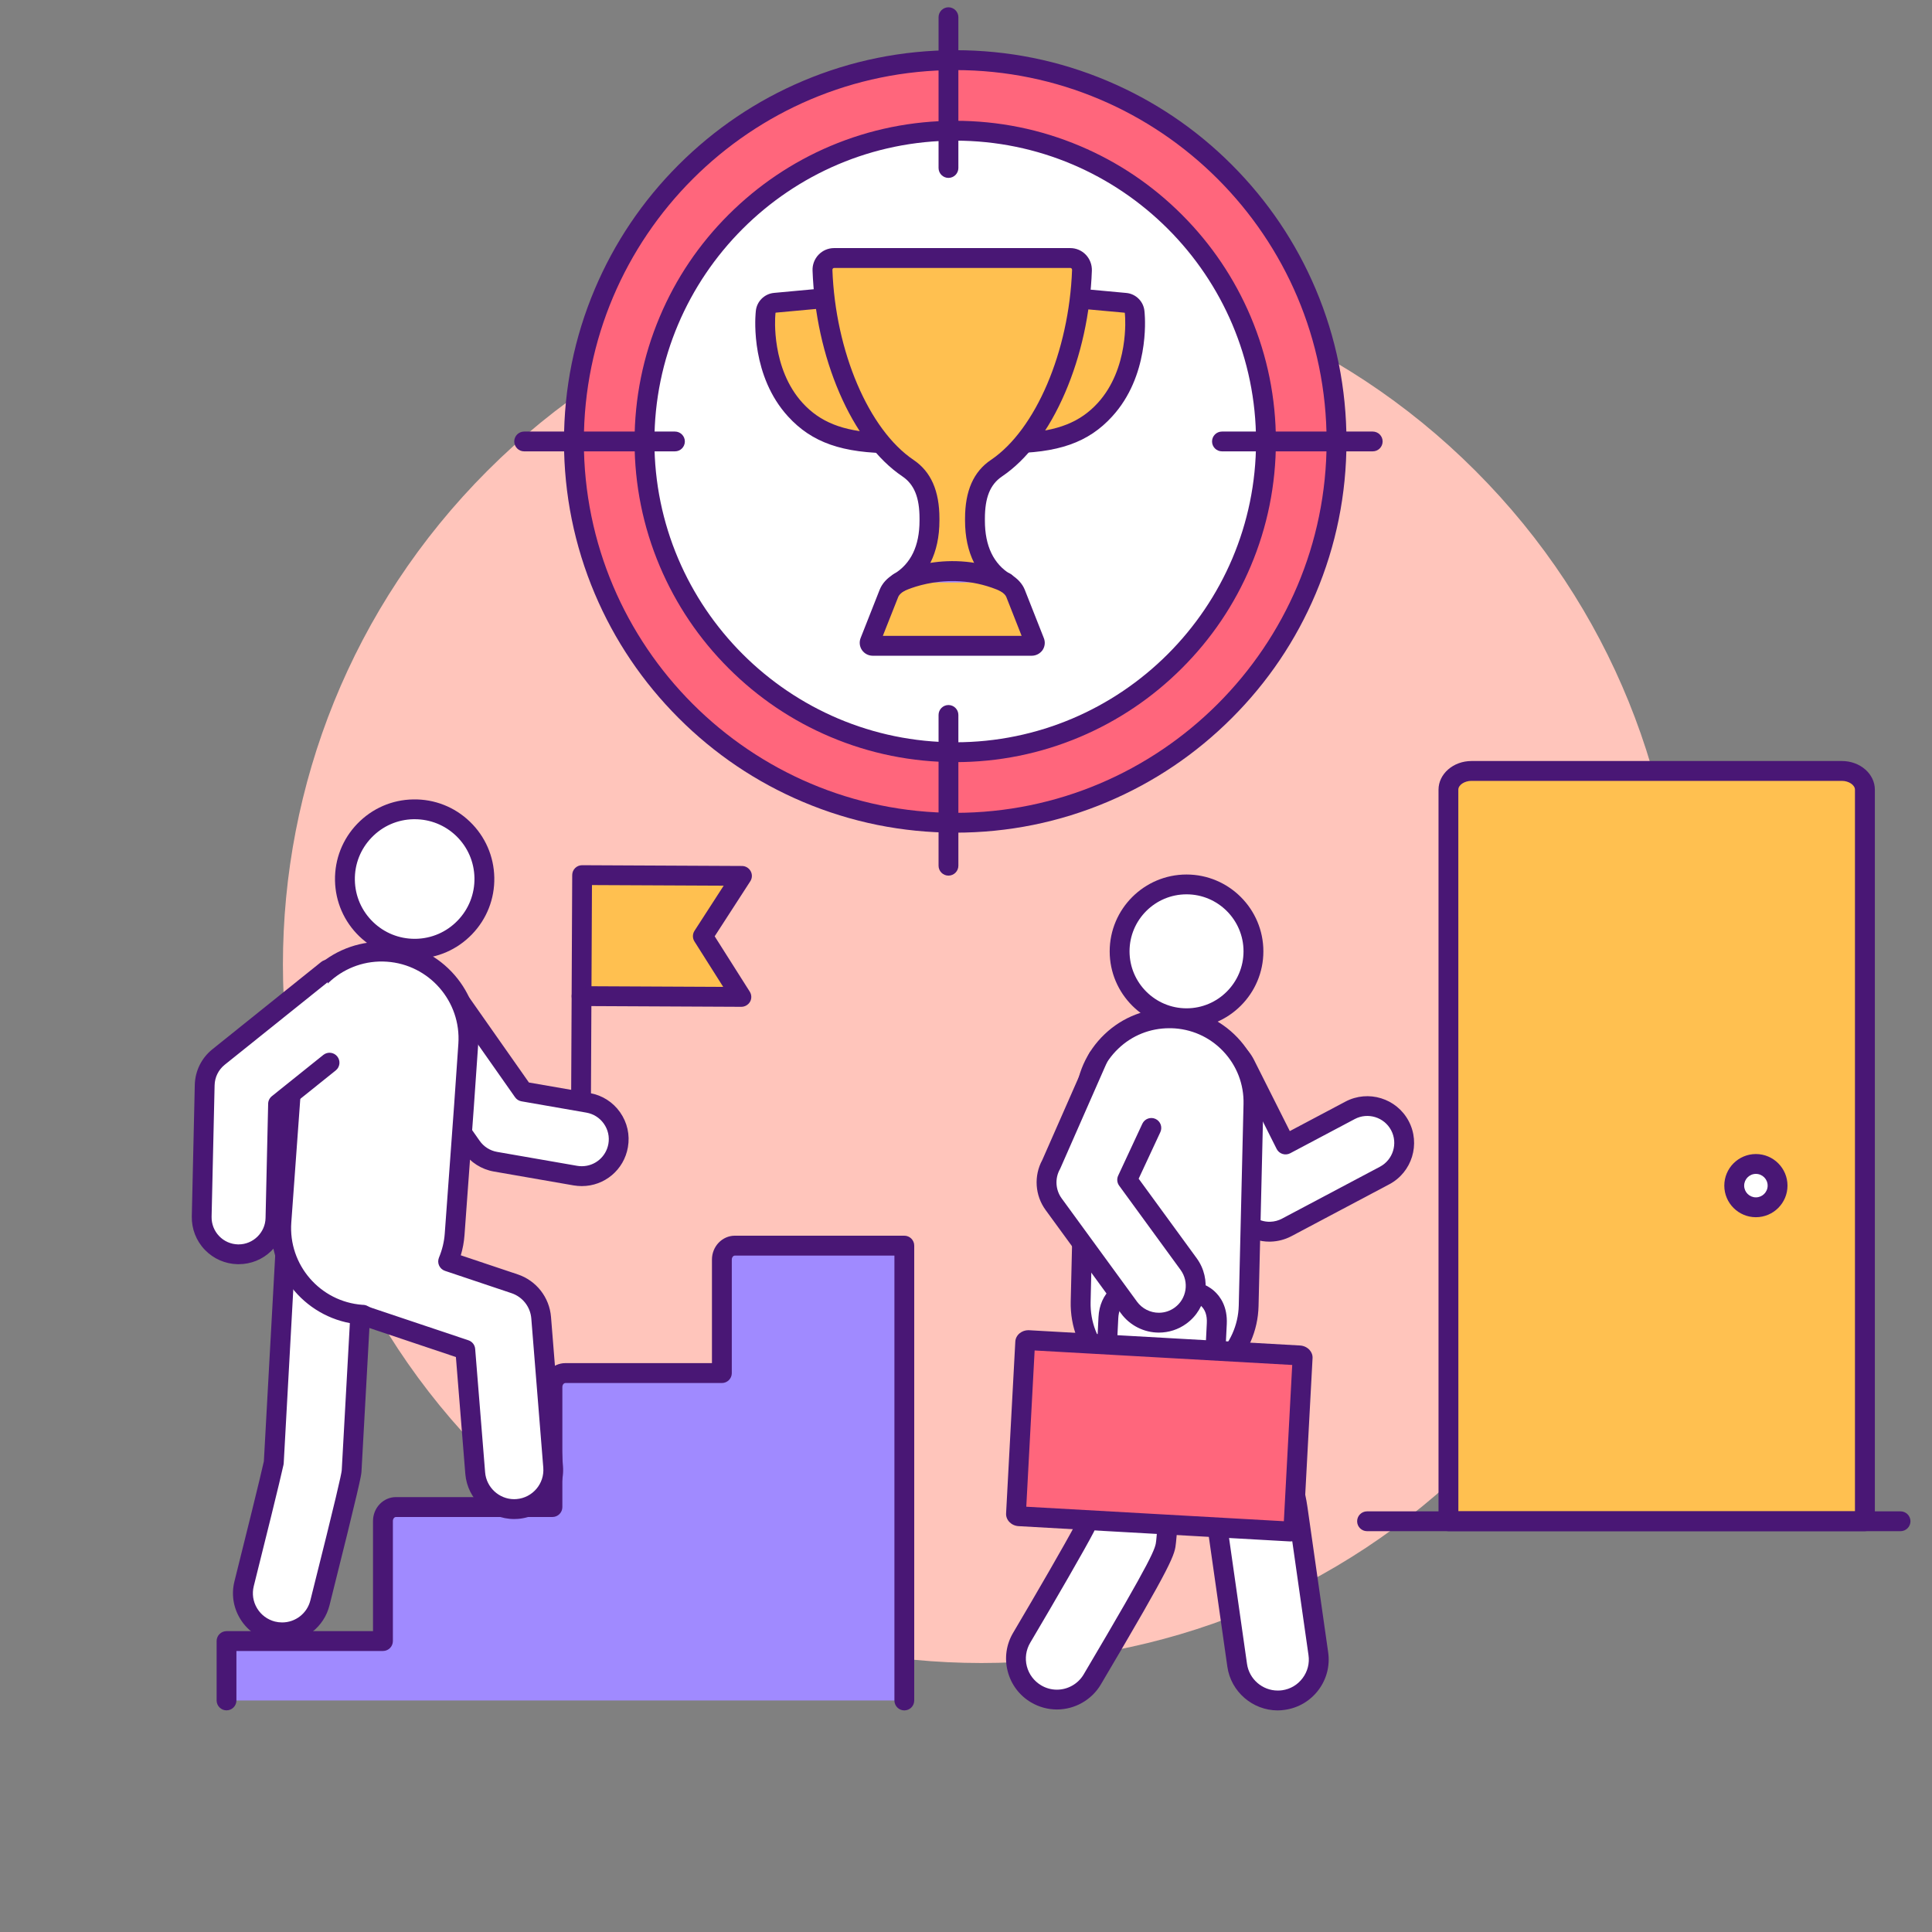 <svg width="113" height="113" viewBox="0 0 113 113" fill="none" xmlns="http://www.w3.org/2000/svg">
<rect x="0" y="0" width="113" height="113" fill="#808080" stroke="none"/>
<g clip-path="url(#clip0_7377_69917)">
<path d="M86.288 85.302C102.241 69.347 102.241 43.481 86.287 27.528C70.332 11.574 44.466 11.575 28.513 27.529C12.559 43.483 12.56 69.349 28.514 85.302C44.468 101.256 70.334 101.256 86.288 85.302Z" fill="#FFC5BB"/>
<path d="M43.392 51.229L41.109 54.757L43.358 58.308L34.013 58.263L34.047 51.184L43.392 51.229Z" fill="#FFC050"/>
<path d="M43.358 58.887H43.355L34.01 58.842C33.691 58.839 33.431 58.58 33.434 58.26L33.468 51.181C33.468 51.028 33.53 50.879 33.64 50.771C33.747 50.664 33.894 50.605 34.05 50.605H34.053L43.398 50.65C43.609 50.65 43.804 50.768 43.906 50.955C44.008 51.141 43.999 51.367 43.883 51.545L41.801 54.763L43.852 58C43.965 58.178 43.974 58.407 43.869 58.591C43.762 58.774 43.567 58.887 43.358 58.887ZM34.595 57.684L42.299 57.721L40.618 55.065C40.496 54.873 40.499 54.63 40.621 54.441L42.327 51.802L34.623 51.766L34.595 57.684Z" fill="#491775"/>
<path d="M33.976 66.526H33.973C33.654 66.523 33.394 66.263 33.397 65.944L33.434 58.26C33.437 57.941 33.694 57.684 34.013 57.684H34.016C34.335 57.686 34.595 57.946 34.592 58.266L34.555 65.95C34.555 66.269 34.295 66.526 33.976 66.526Z" fill="#491775"/>
<path d="M52.892 99.457V72.856H42.982C42.562 72.856 42.22 73.221 42.22 73.67V80.309H33.069C32.648 80.309 32.307 80.673 32.307 81.122V88.145H23.159C22.738 88.145 22.397 88.51 22.397 88.959V95.982H13.249V99.457H52.892Z" fill="#A08AFF"/>
<path d="M52.892 100.039C52.573 100.039 52.313 99.779 52.313 99.459V73.438H42.982C42.883 73.438 42.802 73.546 42.802 73.673V80.311C42.802 80.631 42.542 80.891 42.222 80.891H33.072C32.973 80.891 32.892 80.998 32.892 81.125V88.148C32.892 88.467 32.632 88.727 32.312 88.727H23.159C23.061 88.727 22.979 88.835 22.979 88.962V95.985C22.979 96.304 22.719 96.564 22.399 96.564H13.828V99.457C13.828 99.776 13.569 100.036 13.249 100.036C12.93 100.036 12.67 99.776 12.67 99.457V95.982C12.67 95.663 12.93 95.403 13.249 95.403H21.817V88.959C21.817 88.191 22.419 87.563 23.159 87.563H31.728V81.122C31.728 80.354 32.329 79.727 33.069 79.727H41.641V73.67C41.641 72.902 42.242 72.274 42.982 72.274H52.892C53.212 72.274 53.472 72.534 53.472 72.853V99.454C53.474 99.779 53.215 100.039 52.892 100.039Z" fill="#491775"/>
<path d="M34.03 68.794C33.906 68.794 33.781 68.783 33.657 68.763L28.979 67.95C28.414 67.851 27.911 67.532 27.581 67.063L23.495 61.243C22.809 60.269 23.046 58.921 24.021 58.234C24.996 57.548 26.343 57.785 27.03 58.76L30.6 63.845L34.397 64.506C35.572 64.709 36.358 65.828 36.154 67.003C35.974 68.054 35.061 68.794 34.03 68.794Z" fill="white"/>
<path d="M34.03 69.373C33.872 69.373 33.714 69.359 33.558 69.334L28.88 68.52C28.168 68.396 27.521 67.986 27.106 67.396L23.021 61.576C22.154 60.339 22.453 58.627 23.688 57.76C24.922 56.892 26.634 57.192 27.504 58.426L30.936 63.314L34.496 63.932C35.216 64.057 35.846 64.455 36.267 65.054C36.688 65.653 36.852 66.379 36.725 67.099C36.499 68.418 35.363 69.373 34.03 69.373ZM25.261 58.424C24.948 58.424 24.631 58.517 24.357 58.709C23.645 59.209 23.473 60.198 23.973 60.91L28.055 66.726C28.295 67.068 28.665 67.303 29.078 67.373L33.756 68.187C33.846 68.204 33.937 68.21 34.03 68.21C34.798 68.21 35.451 67.659 35.584 66.901C35.657 66.486 35.561 66.068 35.318 65.724C35.075 65.379 34.714 65.15 34.298 65.076L30.502 64.415C30.349 64.39 30.213 64.302 30.126 64.178L26.555 59.093C26.247 58.658 25.758 58.424 25.261 58.424Z" fill="#491775"/>
<path d="M16.498 95.473C16.314 95.473 16.128 95.451 15.939 95.403C14.713 95.095 13.97 93.855 14.277 92.629C14.922 90.066 15.851 86.303 16.012 85.546L16.727 72.58C16.797 71.32 17.877 70.353 19.137 70.421C20.396 70.492 21.363 71.568 21.295 72.831L20.566 86.049C20.546 86.239 20.512 86.589 18.715 93.745C18.456 94.781 17.523 95.473 16.498 95.473Z" fill="white"/>
<path d="M16.498 96.055C16.264 96.055 16.029 96.027 15.797 95.968C15.054 95.781 14.427 95.318 14.035 94.66C13.642 94.001 13.526 93.233 13.713 92.49C14.323 90.055 15.249 86.317 15.433 85.47L16.145 72.548C16.232 70.972 17.586 69.757 19.165 69.842C20.744 69.93 21.956 71.283 21.871 72.862L21.142 86.08C21.142 86.089 21.142 86.097 21.139 86.106C21.117 86.337 21.08 86.688 19.275 93.883C18.959 95.162 17.814 96.055 16.498 96.055ZM19.012 71C18.114 71 17.36 71.707 17.309 72.613L16.594 85.58C16.591 85.611 16.588 85.639 16.583 85.668C16.41 86.478 15.425 90.456 14.842 92.773C14.732 93.213 14.8 93.674 15.035 94.064C15.269 94.454 15.642 94.73 16.083 94.843C16.221 94.877 16.36 94.894 16.501 94.894C17.283 94.894 17.964 94.363 18.153 93.603C19.713 87.394 19.959 86.255 19.987 86.004L20.716 72.8C20.767 71.859 20.046 71.054 19.105 71.003C19.074 71 19.043 71 19.012 71Z" fill="#491775"/>
<path d="M32.355 85.798L31.654 77.074C31.581 76.162 30.971 75.382 30.103 75.088L26.213 73.783C26.419 73.289 26.555 72.758 26.595 72.196L27.143 64.678L27.391 61.09C27.583 58.291 25.473 55.864 22.671 55.669C19.871 55.477 17.444 57.587 17.252 60.387L17.006 63.955L16.458 71.453C16.255 74.252 18.357 76.687 21.156 76.891C21.179 76.894 21.202 76.891 21.227 76.894C21.34 76.953 21.456 77.007 21.58 77.049L27.216 78.939L27.798 86.157C27.894 87.352 28.894 88.259 30.075 88.259C30.137 88.259 30.199 88.256 30.261 88.25C31.516 88.16 32.454 87.055 32.355 85.798Z" fill="white"/>
<path d="M30.072 88.846C28.589 88.846 27.335 87.688 27.216 86.207L26.665 79.371L21.391 77.602C21.286 77.568 21.182 77.523 21.069 77.469C17.976 77.221 15.65 74.512 15.877 71.413L16.425 63.915L16.67 60.35C16.885 57.237 19.594 54.878 22.707 55.093C25.82 55.307 28.179 58.017 27.965 61.133L27.716 64.72L27.168 72.24C27.14 72.639 27.066 73.034 26.951 73.421L30.281 74.537C31.372 74.904 32.134 75.879 32.228 77.026L32.928 85.75C33.055 87.326 31.875 88.71 30.301 88.837C30.23 88.843 30.154 88.846 30.072 88.846ZM21.193 76.317H21.202C21.221 76.317 21.244 76.317 21.264 76.32C21.346 76.325 21.425 76.348 21.498 76.388C21.597 76.441 21.682 76.478 21.764 76.503L27.4 78.393C27.62 78.467 27.775 78.665 27.792 78.896L28.374 86.114C28.445 86.995 29.191 87.685 30.072 87.685C30.123 87.685 30.168 87.682 30.211 87.679C31.148 87.603 31.852 86.778 31.776 85.84L31.075 77.116C31.021 76.436 30.567 75.854 29.917 75.636L26.027 74.331C25.874 74.28 25.75 74.167 25.682 74.02C25.614 73.873 25.614 73.707 25.674 73.557C25.863 73.102 25.979 72.627 26.013 72.15L26.561 64.633L26.809 61.048C26.979 58.573 25.106 56.418 22.628 56.248C20.151 56.076 17.998 57.952 17.829 60.429L17.583 63.997L17.038 71.5C16.857 73.975 18.721 76.133 21.193 76.317Z" fill="#491775"/>
<path d="M24.25 55.489C23.188 55.489 22.188 55.084 21.419 54.344C20.634 53.587 20.193 52.573 20.173 51.483C20.134 49.234 21.928 47.372 24.176 47.333C25.27 47.313 26.298 47.72 27.08 48.474C27.866 49.231 28.306 50.245 28.326 51.336C28.366 53.584 26.572 55.446 24.323 55.489C24.301 55.489 24.275 55.489 24.25 55.489Z" fill="white"/>
<path d="M24.25 56.071C23.038 56.071 21.891 55.607 21.018 54.766C20.122 53.901 19.617 52.74 19.594 51.497C19.572 50.254 20.035 49.076 20.899 48.18C21.764 47.285 22.925 46.776 24.168 46.757C25.411 46.734 26.592 47.197 27.487 48.062C28.383 48.926 28.888 50.087 28.911 51.33C28.934 52.573 28.47 53.751 27.606 54.647C26.741 55.542 25.58 56.051 24.337 56.071C24.306 56.071 24.278 56.071 24.25 56.071ZM24.253 47.915C24.23 47.915 24.21 47.915 24.188 47.915C23.255 47.932 22.385 48.31 21.735 48.986C21.086 49.658 20.738 50.542 20.755 51.474C20.772 52.41 21.151 53.28 21.823 53.929C22.479 54.562 23.34 54.91 24.25 54.91C24.272 54.91 24.295 54.91 24.318 54.91C25.25 54.893 26.12 54.514 26.77 53.839C27.419 53.167 27.767 52.279 27.75 51.347C27.733 50.412 27.354 49.542 26.682 48.892C26.024 48.26 25.165 47.915 24.253 47.915Z" fill="#491775"/>
<path d="M19.275 62.15L16.266 64.563L16.114 71.249C16.088 72.425 15.125 73.36 13.955 73.36C13.938 73.36 13.921 73.36 13.905 73.36C12.712 73.334 11.766 72.346 11.794 71.151L11.97 63.458C11.984 62.82 12.28 62.221 12.777 61.822L19.148 56.715L19.275 62.15Z" fill="white"/>
<path d="M13.958 73.941C13.938 73.941 13.919 73.941 13.899 73.941C13.165 73.924 12.484 73.625 11.978 73.097C11.472 72.569 11.204 71.874 11.218 71.142L11.393 63.449C11.413 62.639 11.786 61.882 12.419 61.373L18.786 56.263C19.035 56.062 19.402 56.102 19.603 56.353C19.803 56.604 19.764 56.969 19.512 57.169L13.142 62.277C12.777 62.571 12.563 63.006 12.552 63.475L12.376 71.167C12.368 71.588 12.523 71.989 12.814 72.294C13.105 72.6 13.498 72.772 13.919 72.783C13.933 72.783 13.944 72.783 13.956 72.783C14.806 72.783 15.515 72.091 15.532 71.241L15.684 64.554C15.687 64.382 15.769 64.221 15.902 64.113L18.91 61.701C19.162 61.5 19.526 61.54 19.727 61.791C19.927 62.042 19.888 62.407 19.637 62.608L16.84 64.851L16.693 71.266C16.676 71.987 16.385 72.662 15.868 73.165C15.357 73.665 14.676 73.941 13.958 73.941Z" fill="#491775"/>
<path d="M78.171 25.821C78.171 38.138 68.187 48.122 55.87 48.122C43.553 48.122 33.569 38.138 33.569 25.821C33.569 13.504 43.553 3.521 55.87 3.521C68.187 3.521 78.171 13.504 78.171 25.821Z" fill="#FF667C"/>
<path d="M55.87 48.701C52.782 48.701 49.785 48.096 46.963 46.901C44.237 45.748 41.79 44.099 39.691 41.997C37.59 39.895 35.94 37.449 34.787 34.725C33.595 31.903 32.987 28.909 32.987 25.818C32.987 22.727 33.592 19.733 34.787 16.911C35.94 14.185 37.59 11.738 39.691 9.639C41.793 7.54 44.239 5.888 46.963 4.735C49.785 3.543 52.779 2.936 55.87 2.936C58.958 2.936 61.955 3.54 64.777 4.735C67.503 5.888 69.95 7.537 72.049 9.639C74.148 11.741 75.8 14.188 76.953 16.911C78.145 19.733 78.753 22.727 78.753 25.818C78.753 28.906 78.148 31.903 76.953 34.725C75.8 37.451 74.151 39.898 72.049 41.997C69.947 44.099 67.501 45.748 64.777 46.901C61.955 48.096 58.961 48.701 55.87 48.701ZM55.87 4.099C43.892 4.099 34.149 13.843 34.149 25.821C34.149 37.799 43.892 47.542 55.87 47.542C67.848 47.542 77.591 37.799 77.591 25.821C77.591 13.843 67.848 4.099 55.87 4.099Z" fill="#491775"/>
<path d="M74.046 25.821C74.046 35.858 65.91 43.997 55.87 43.997C45.833 43.997 37.694 35.858 37.694 25.821C37.694 15.783 45.83 7.645 55.87 7.645C65.91 7.645 74.046 15.783 74.046 25.821Z" fill="white"/>
<path d="M55.87 44.576C53.339 44.576 50.881 44.079 48.57 43.101C46.336 42.158 44.33 40.804 42.609 39.081C40.886 37.358 39.536 35.352 38.59 33.12C37.612 30.807 37.115 28.352 37.115 25.821C37.115 23.289 37.612 20.832 38.59 18.521C39.533 16.286 40.886 14.28 42.609 12.56C44.333 10.84 46.339 9.486 48.57 8.54C50.884 7.563 53.339 7.065 55.87 7.065C58.401 7.065 60.859 7.563 63.17 8.54C65.404 9.484 67.41 10.837 69.131 12.56C70.854 14.283 72.204 16.289 73.151 18.521C74.128 20.834 74.625 23.289 74.625 25.821C74.625 28.352 74.128 30.81 73.151 33.12C72.207 35.355 70.854 37.361 69.131 39.081C67.407 40.804 65.402 42.155 63.17 43.101C60.859 44.079 58.401 44.576 55.87 44.576ZM55.87 8.226C46.169 8.226 38.276 16.12 38.276 25.821C38.276 35.522 46.169 43.415 55.87 43.415C65.571 43.415 73.464 35.522 73.464 25.821C73.464 16.12 65.574 8.226 55.87 8.226Z" fill="#491775"/>
<path d="M39.477 26.399H30.657C30.338 26.399 30.078 26.14 30.078 25.82C30.078 25.501 30.338 25.241 30.657 25.241H39.477C39.796 25.241 40.056 25.501 40.056 25.82C40.056 26.14 39.799 26.399 39.477 26.399ZM80.289 26.399H71.47C71.15 26.399 70.891 26.14 70.891 25.82C70.891 25.501 71.15 25.241 71.47 25.241H80.289C80.609 25.241 80.868 25.501 80.868 25.82C80.868 26.14 80.609 26.399 80.289 26.399ZM55.474 51.214C55.155 51.214 54.895 50.954 54.895 50.635V41.816C54.895 41.496 55.155 41.236 55.474 41.236C55.794 41.236 56.054 41.496 56.054 41.816V50.635C56.054 50.954 55.794 51.214 55.474 51.214Z" fill="#491775"/>
<path d="M55.474 10.405C55.155 10.405 54.895 10.145 54.895 9.826V1.006C54.895 0.687 55.155 0.427 55.474 0.427C55.794 0.427 56.054 0.687 56.054 1.006V9.826C56.054 10.145 55.794 10.405 55.474 10.405Z" fill="#491775"/>
<path d="M58.913 25.928L62.263 17.385L65.822 17.712C66.111 17.738 66.339 17.97 66.365 18.258L66.376 18.39C66.387 18.526 66.65 21.758 64.627 23.967C63.438 25.269 61.882 25.928 58.913 25.928Z" fill="#FFC050"/>
<path d="M58.913 26.51C58.72 26.51 58.542 26.414 58.432 26.256C58.325 26.097 58.302 25.894 58.37 25.716L61.721 17.173C61.814 16.933 62.057 16.783 62.314 16.806L65.871 17.134C66.438 17.184 66.89 17.637 66.938 18.204L66.95 18.337C66.981 18.707 67.201 22.01 65.051 24.357C63.661 25.886 61.882 26.51 58.913 26.51ZM62.644 18.004L59.771 25.326C61.865 25.219 63.181 24.688 64.201 23.575C66.046 21.558 65.811 18.566 65.8 18.439L65.789 18.309C65.789 18.298 65.78 18.289 65.769 18.289L62.644 18.004Z" fill="#491775"/>
<path d="M48.884 17.385L45.327 17.712C45.039 17.738 44.81 17.97 44.785 18.258L44.773 18.39C44.762 18.526 44.499 21.758 46.522 23.967C47.711 25.269 49.271 25.928 52.237 25.928L51.582 24.405L48.884 17.385Z" fill="#FFC050"/>
<path d="M52.237 26.51C49.271 26.51 47.488 25.888 46.093 24.36C43.946 22.015 44.163 18.71 44.194 18.34L44.206 18.201C44.256 17.634 44.706 17.184 45.273 17.131L48.83 16.803C49.149 16.775 49.432 17.009 49.46 17.328C49.488 17.648 49.254 17.93 48.935 17.959L45.378 18.286C45.367 18.286 45.361 18.295 45.358 18.303L45.347 18.439C45.336 18.56 45.101 21.555 46.946 23.572C47.96 24.679 49.268 25.21 51.342 25.32L51.045 24.628C50.918 24.334 51.053 23.993 51.347 23.866C51.641 23.738 51.983 23.874 52.11 24.168L52.765 25.691C52.842 25.869 52.825 26.075 52.717 26.239C52.613 26.411 52.432 26.51 52.237 26.51Z" fill="#491775"/>
<path d="M57.023 30.446V30.333C57.023 29.138 57.291 28.05 58.283 27.38C61.074 25.496 63.102 20.747 63.283 15.801C63.297 15.411 62.989 15.089 62.599 15.089H48.791C48.401 15.089 48.093 15.414 48.107 15.801C48.288 20.747 50.316 25.496 53.107 27.38C54.099 28.05 54.367 29.138 54.367 30.333V30.446C54.367 31.954 53.878 33.296 52.582 34.07C52.294 34.242 52.093 34.454 51.994 34.7L50.875 37.531C50.83 37.647 50.915 37.774 51.042 37.774H60.345C60.469 37.774 60.557 37.647 60.509 37.531L59.393 34.7C59.297 34.463 59.099 34.257 58.811 34.084C57.514 33.304 57.023 31.96 57.023 30.446Z" fill="#FFC050"/>
<path d="M60.345 38.353H51.042C50.791 38.353 50.556 38.228 50.415 38.022C50.274 37.816 50.245 37.55 50.336 37.319L51.438 34.525C51.443 34.511 51.449 34.497 51.455 34.483C51.601 34.121 51.881 33.816 52.279 33.576C53.277 32.977 53.782 31.926 53.782 30.448V30.335C53.782 29.095 53.472 28.332 52.779 27.863C51.322 26.88 50.048 25.188 49.093 22.971C48.158 20.798 47.615 18.329 47.525 15.823C47.511 15.482 47.641 15.143 47.878 14.897C48.118 14.648 48.44 14.51 48.788 14.51H62.596C62.941 14.51 63.266 14.648 63.506 14.897C63.743 15.143 63.873 15.482 63.862 15.826C63.772 18.332 63.229 20.804 62.294 22.974C61.339 25.191 60.065 26.883 58.607 27.866C57.913 28.335 57.605 29.098 57.605 30.338V30.451C57.605 31.934 58.113 32.991 59.113 33.593C59.514 33.833 59.791 34.135 59.935 34.488L61.054 37.325C61.147 37.559 61.116 37.822 60.975 38.028C60.831 38.228 60.596 38.353 60.345 38.353ZM51.635 37.192H59.754L58.856 34.912C58.811 34.802 58.695 34.686 58.517 34.581C57.161 33.768 56.444 32.338 56.444 30.446V30.333C56.444 28.711 56.938 27.587 57.958 26.9C60.577 25.132 62.529 20.558 62.704 15.781C62.704 15.742 62.687 15.716 62.673 15.702C62.658 15.688 62.636 15.671 62.599 15.671H48.791C48.754 15.671 48.731 15.688 48.717 15.702C48.703 15.716 48.686 15.744 48.686 15.781C48.861 20.561 50.81 25.132 53.432 26.9C54.452 27.587 54.946 28.711 54.946 30.333V30.446C54.946 32.333 54.231 33.759 52.881 34.57C52.712 34.672 52.599 34.782 52.542 34.898C52.539 34.903 52.539 34.909 52.536 34.915L51.635 37.192Z" fill="#491775"/>
<path d="M52.582 34.069C52.582 34.069 55.492 32.575 58.814 34.069H52.582Z" fill="#A08AFF"/>
<path d="M58.814 34.649C58.735 34.649 58.653 34.632 58.576 34.598C55.542 33.236 52.873 34.573 52.847 34.584C52.562 34.731 52.212 34.618 52.065 34.333C51.918 34.047 52.031 33.697 52.316 33.55C52.446 33.485 55.514 31.948 59.051 33.536C59.342 33.669 59.475 34.01 59.342 34.304C59.246 34.522 59.037 34.649 58.814 34.649Z" fill="#491775"/>
<path d="M109.073 88.976H84.716V46.189C84.716 45.584 85.318 45.093 86.061 45.093H107.729C108.471 45.093 109.073 45.584 109.073 46.189V88.976Z" fill="#FFC050"/>
<path d="M109.073 89.555H84.716C84.397 89.555 84.137 89.296 84.137 88.976V46.189C84.137 45.265 85.001 44.511 86.064 44.511H107.731C108.794 44.511 109.658 45.262 109.658 46.189V88.976C109.655 89.296 109.395 89.555 109.073 89.555ZM85.298 88.394H108.494V46.189C108.494 45.915 108.135 45.672 107.729 45.672H86.061C85.654 45.672 85.295 45.912 85.295 46.189L85.298 88.394Z" fill="#491775"/>
<path d="M103.968 69.346C103.968 70.046 103.401 70.614 102.7 70.614C101.999 70.614 101.432 70.046 101.432 69.346C101.432 68.645 101.999 68.08 102.7 68.08C103.401 68.08 103.968 68.645 103.968 69.346Z" fill="white"/>
<path d="M102.7 71.193C101.68 71.193 100.852 70.365 100.852 69.346C100.852 68.326 101.68 67.498 102.7 67.498C103.72 67.498 104.548 68.326 104.548 69.346C104.548 70.365 103.72 71.193 102.7 71.193ZM102.7 68.659C102.321 68.659 102.014 68.967 102.014 69.346C102.014 69.724 102.321 70.032 102.7 70.032C103.079 70.032 103.387 69.724 103.387 69.346C103.389 68.967 103.079 68.659 102.7 68.659Z" fill="#491775"/>
<path d="M111.161 89.556H79.956C79.637 89.556 79.377 89.296 79.377 88.977C79.377 88.657 79.637 88.397 79.956 88.397H111.161C111.48 88.397 111.74 88.657 111.74 88.977C111.74 89.296 111.48 89.556 111.161 89.556Z" fill="#491775"/>
<path d="M61.819 99.406C61.404 99.406 60.986 99.299 60.602 99.073C59.463 98.401 59.085 96.929 59.757 95.79C61.285 93.208 62.983 90.265 63.469 89.321L64.667 76.682C64.791 75.366 65.958 74.4 67.28 74.521C68.597 74.645 69.566 75.815 69.438 77.134L68.204 90.157C68.142 90.776 68.111 91.078 63.882 98.228C63.435 98.986 62.639 99.406 61.819 99.406Z" fill="white"/>
<path d="M61.819 99.985C61.288 99.985 60.763 99.841 60.305 99.57C59.622 99.166 59.136 98.519 58.938 97.748C58.74 96.977 58.853 96.177 59.26 95.494C60.636 93.169 62.345 90.214 62.904 89.152L64.091 76.626C64.246 74.993 65.701 73.789 67.334 73.942C68.128 74.018 68.842 74.397 69.348 75.01C69.854 75.623 70.091 76.397 70.018 77.188L68.783 90.211C68.71 90.957 68.679 91.262 64.385 98.525C63.851 99.426 62.867 99.985 61.819 99.985ZM67.054 75.091C66.128 75.091 65.334 75.798 65.243 76.736L64.046 89.375C64.04 89.448 64.017 89.522 63.983 89.587C63.472 90.578 61.721 93.607 60.254 96.084C60.009 96.502 59.938 96.991 60.059 97.46C60.181 97.929 60.478 98.324 60.896 98.573C61.175 98.74 61.495 98.827 61.817 98.827C62.458 98.827 63.057 98.485 63.382 97.934C67.546 90.895 67.577 90.578 67.625 90.101L68.859 77.08C68.905 76.597 68.76 76.126 68.45 75.75C68.142 75.377 67.704 75.145 67.221 75.1C67.167 75.094 67.111 75.091 67.054 75.091Z" fill="#491775"/>
<path d="M74.73 99.457C73.557 99.457 72.532 98.595 72.359 97.4L71.15 88.92C71.08 88.417 70.936 87.925 70.724 87.465L66.817 78.919C66.266 77.716 66.794 76.295 68.001 75.744C69.204 75.193 70.628 75.724 71.176 76.928L75.083 85.473C75.484 86.355 75.758 87.284 75.896 88.245L77.106 96.725C77.292 98.036 76.382 99.251 75.072 99.437C74.956 99.451 74.843 99.457 74.73 99.457Z" fill="white"/>
<path d="M74.73 100.039C73.261 100.039 71.992 98.94 71.786 97.483L70.577 89.002C70.512 88.553 70.385 88.118 70.198 87.705L66.291 79.16C65.961 78.436 65.933 77.629 66.21 76.883C66.486 76.137 67.037 75.544 67.76 75.213C69.255 74.529 71.023 75.191 71.707 76.682L75.614 85.228C76.041 86.16 76.329 87.146 76.473 88.157L77.682 96.638C77.795 97.426 77.594 98.209 77.117 98.844C76.639 99.48 75.942 99.892 75.156 100.005C75.015 100.028 74.874 100.039 74.73 100.039ZM68.992 76.106C68.741 76.106 68.484 76.159 68.241 76.27C67.8 76.47 67.464 76.832 67.294 77.287C67.125 77.742 67.142 78.236 67.345 78.677L71.252 87.225C71.487 87.739 71.645 88.282 71.727 88.841L72.936 97.319C73.063 98.209 73.834 98.878 74.733 98.878C74.823 98.878 74.911 98.873 74.993 98.861C75.473 98.793 75.897 98.542 76.187 98.152C76.478 97.765 76.603 97.285 76.532 96.805L75.323 88.324C75.196 87.423 74.936 86.544 74.557 85.711L70.65 77.165C70.343 76.501 69.681 76.106 68.992 76.106Z" fill="#491775"/>
<path d="M74.309 72.04C74.066 72.049 73.826 72.015 73.591 71.939C73.037 71.763 72.58 71.371 72.32 70.851L68.969 64.187C68.436 63.122 68.865 61.825 69.927 61.291C70.992 60.757 72.289 61.187 72.823 62.249L75.182 66.944L78.959 64.947C80.013 64.387 81.318 64.788 81.874 65.842C82.433 66.896 82.029 68.201 80.979 68.757L75.258 71.792C74.961 71.947 74.636 72.032 74.309 72.04Z" fill="white"/>
<path d="M74.247 72.622C73.964 72.622 73.684 72.58 73.416 72.492C72.718 72.269 72.131 71.766 71.803 71.114L68.453 64.45C67.775 63.099 68.323 61.452 69.67 60.774C71.02 60.096 72.668 60.644 73.346 61.992L75.439 66.156L78.69 64.433C80.024 63.727 81.682 64.235 82.391 65.568C83.097 66.902 82.589 68.563 81.255 69.269L75.532 72.303C75.162 72.498 74.747 72.608 74.329 72.62C74.3 72.622 74.272 72.622 74.247 72.622ZM70.896 61.644C70.659 61.644 70.416 61.698 70.19 61.811C69.413 62.201 69.1 63.15 69.489 63.927L72.84 70.591C73.029 70.967 73.368 71.258 73.769 71.385C73.939 71.439 74.117 71.464 74.295 71.459C74.535 71.453 74.775 71.388 74.987 71.275L80.71 68.241C81.479 67.834 81.772 66.876 81.366 66.108C80.959 65.34 80.001 65.046 79.236 65.453L75.461 67.453C75.323 67.526 75.162 67.54 75.012 67.492C74.862 67.444 74.741 67.34 74.67 67.201L72.311 62.506C72.032 61.964 71.472 61.644 70.896 61.644Z" fill="#491775"/>
<path d="M68.122 81.171C68.082 81.171 68.043 81.171 68.003 81.171C65.291 81.106 63.144 78.854 63.209 76.142L63.489 64.356C63.554 61.644 65.794 59.494 68.517 59.562C71.23 59.627 73.376 61.879 73.311 64.591L73.032 76.376C72.967 79.049 70.78 81.171 68.122 81.171Z" fill="white"/>
<path d="M68.122 81.75C68.077 81.75 68.034 81.75 67.989 81.747C66.52 81.713 65.156 81.109 64.142 80.046C63.13 78.984 62.591 77.591 62.625 76.125L62.904 64.339C62.938 62.87 63.543 61.506 64.602 60.495C65.664 59.48 67.057 58.944 68.529 58.98C69.995 59.014 71.362 59.619 72.374 60.681C73.385 61.743 73.925 63.136 73.891 64.602L73.611 76.388C73.577 77.832 72.987 79.182 71.953 80.19C70.924 81.196 69.563 81.75 68.122 81.75ZM68.393 60.139C67.272 60.139 66.215 60.559 65.407 61.334C64.571 62.13 64.096 63.209 64.068 64.368L63.788 76.153C63.76 77.312 64.187 78.408 64.983 79.247C65.783 80.086 66.859 80.561 68.017 80.589C68.051 80.589 68.088 80.589 68.122 80.589C70.453 80.589 72.396 78.69 72.453 76.36L72.732 64.574C72.761 63.416 72.334 62.317 71.537 61.48C70.741 60.644 69.662 60.167 68.503 60.139C68.467 60.139 68.43 60.139 68.393 60.139Z" fill="#491775"/>
<path d="M71.088 79.523C71.08 79.523 71.069 79.523 71.06 79.523C70.741 79.506 70.492 79.235 70.509 78.916L70.585 77.39C70.608 76.938 70.489 76.594 70.235 76.368C69.987 76.15 69.659 76.085 69.427 76.071L66.732 75.907C66.359 75.885 66.009 75.995 65.777 76.204C65.551 76.407 65.427 76.707 65.407 77.094L65.331 78.622C65.314 78.941 65.046 79.187 64.724 79.173C64.404 79.156 64.156 78.885 64.173 78.566L64.249 77.04C64.283 76.342 64.546 75.755 65.003 75.342C65.472 74.921 66.111 74.712 66.803 74.752L69.504 74.916C69.919 74.941 70.515 75.065 71.009 75.503C71.376 75.828 71.803 76.43 71.752 77.453L71.676 78.978C71.653 79.283 71.396 79.523 71.088 79.523Z" fill="#491775"/>
<path d="M60.147 78.386C60.093 78.386 60.043 78.403 60.006 78.431C59.986 78.445 59.966 78.471 59.964 78.502L59.424 88.547C59.421 88.607 59.5 88.68 59.61 88.686L75.45 89.578C75.51 89.584 75.566 89.564 75.606 89.533C75.625 89.519 75.648 89.494 75.648 89.463L76.187 79.417C76.19 79.358 76.111 79.284 76.001 79.278L60.161 78.386C60.156 78.386 60.153 78.386 60.147 78.386Z" fill="#FF667C"/>
<path d="M75.47 90.157C75.45 90.157 75.43 90.157 75.41 90.154L59.576 89.262C59.153 89.239 58.825 88.906 58.845 88.516L59.384 78.468C59.396 78.273 59.489 78.1 59.644 77.976C59.783 77.866 59.961 77.801 60.15 77.801C60.164 77.801 60.184 77.801 60.206 77.804L76.038 78.696C76.252 78.708 76.456 78.804 76.594 78.956C76.719 79.095 76.781 79.267 76.769 79.445L76.23 89.488C76.219 89.68 76.128 89.852 75.973 89.977C75.831 90.095 75.651 90.157 75.47 90.157ZM60.026 88.126L75.091 88.974L75.58 79.835L60.514 78.987L60.026 88.126ZM59.639 88.106C59.641 88.106 59.641 88.106 59.639 88.106V88.106Z" fill="#491775"/>
<path d="M73.314 55.644C73.314 53.483 71.563 51.728 69.399 51.728C67.238 51.728 65.483 53.48 65.483 55.644C65.483 57.805 67.235 59.559 69.399 59.559C71.563 59.559 73.314 57.805 73.314 55.644Z" fill="white"/>
<path d="M69.399 60.139C66.921 60.139 64.904 58.121 64.904 55.644C64.904 53.166 66.921 51.149 69.399 51.149C71.876 51.149 73.893 53.166 73.893 55.644C73.893 58.121 71.876 60.139 69.399 60.139ZM69.399 52.308C67.56 52.308 66.065 53.802 66.065 55.641C66.065 57.48 67.563 58.975 69.399 58.975C71.238 58.975 72.732 57.477 72.732 55.641C72.732 53.805 71.238 52.308 69.399 52.308Z" fill="#491775"/>
<path d="M67.339 65.972L65.927 69.006L69.52 73.933C70.224 74.896 70.012 76.244 69.049 76.947C68.664 77.227 68.221 77.363 67.78 77.363C67.113 77.363 66.458 77.055 66.034 76.476L61.624 70.43C61.127 69.749 61.074 68.84 61.486 68.102L64.224 61.876L67.339 65.972Z" fill="white"/>
<path d="M67.78 77.942C66.907 77.942 66.079 77.521 65.565 76.817L61.156 70.772C60.531 69.916 60.458 68.772 60.963 67.845L63.692 61.641C63.822 61.348 64.164 61.215 64.458 61.345C64.752 61.475 64.885 61.817 64.755 62.11L62.017 68.337C62.009 68.354 62 68.371 61.992 68.388C61.692 68.924 61.732 69.591 62.093 70.088L66.503 76.134C66.8 76.54 67.277 76.781 67.78 76.781C68.116 76.781 68.436 76.676 68.707 76.478C69.41 75.967 69.563 74.978 69.051 74.275L65.458 69.348C65.334 69.178 65.311 68.953 65.401 68.76L66.814 65.726C66.95 65.435 67.294 65.311 67.585 65.444C67.876 65.579 68.001 65.924 67.868 66.215L66.599 68.941L69.992 73.591C70.882 74.812 70.614 76.526 69.393 77.416C68.921 77.761 68.362 77.942 67.78 77.942Z" fill="#491775"/>
</g>
<defs>
<clipPath id="clip0_7377_69917">
<rect width="113" height="113" fill="white"/>
</clipPath>
</defs>
</svg>
